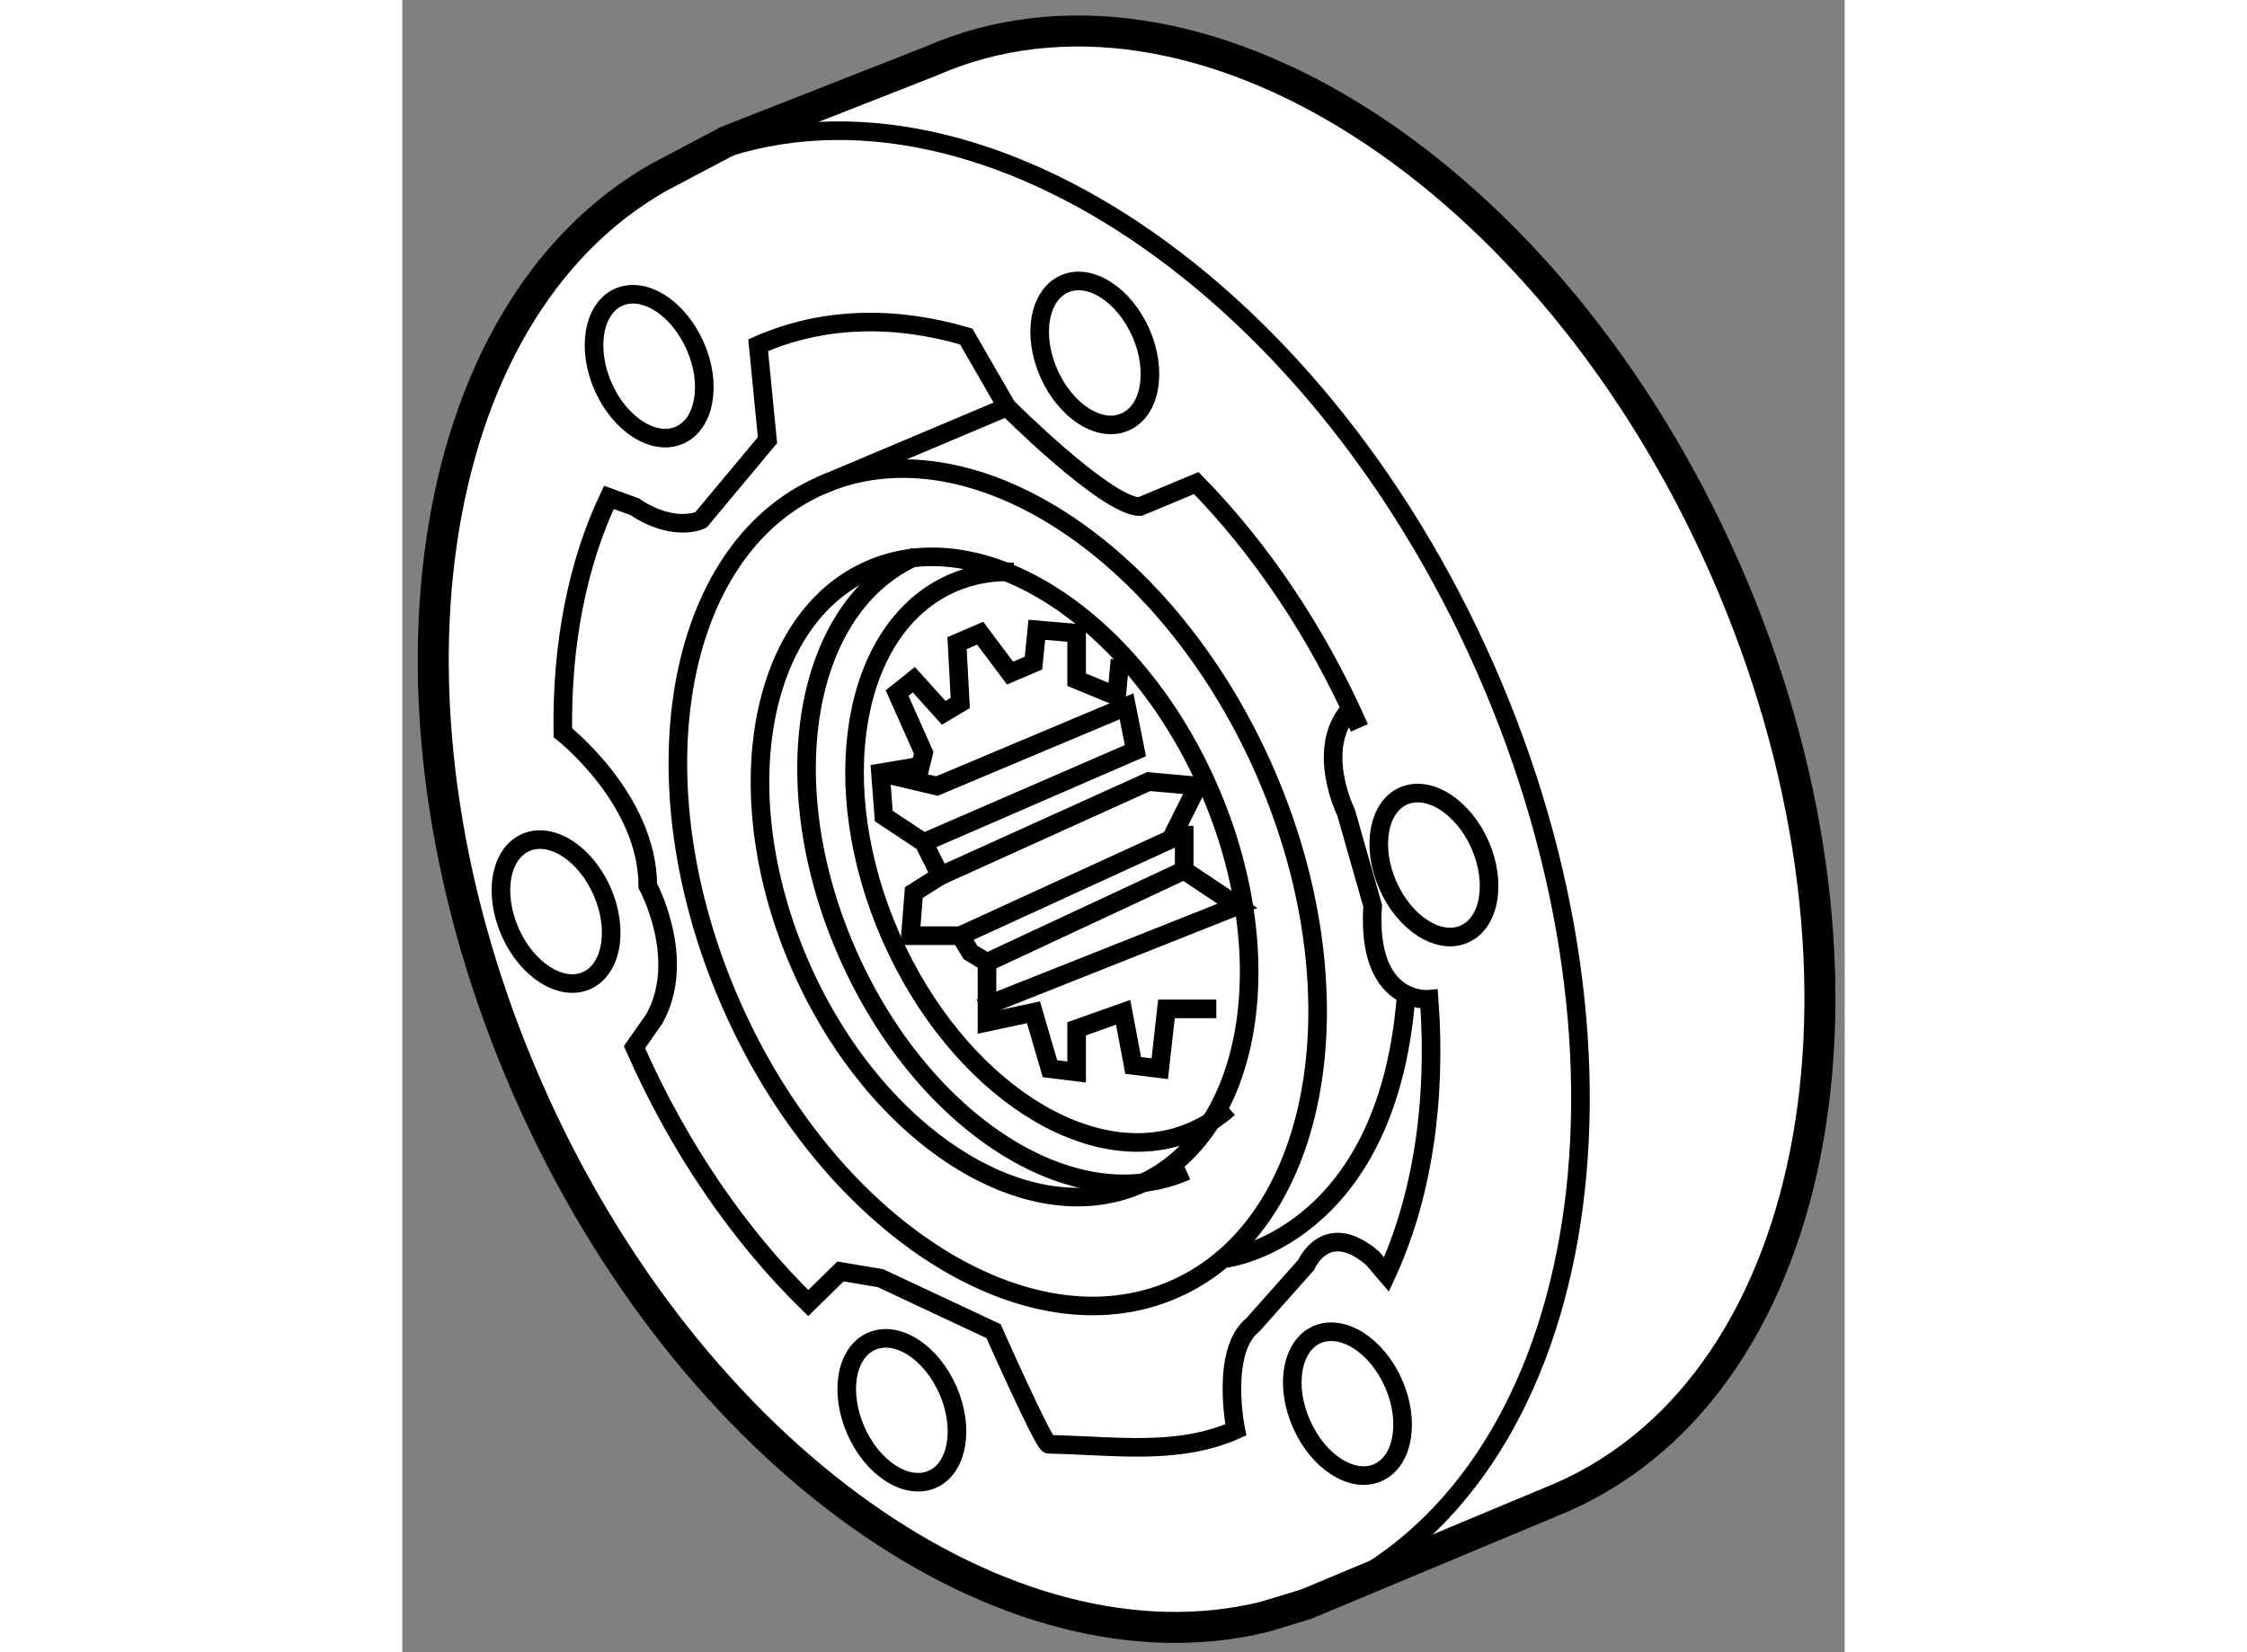 <?xml version="1.0" encoding="utf-8"?>
<!-- Generator: Adobe Illustrator 15.1.0, SVG Export Plug-In . SVG Version: 6.00 Build 0)  -->
<!DOCTYPE svg PUBLIC "-//W3C//DTD SVG 1.1//EN" "http://www.w3.org/Graphics/SVG/1.1/DTD/svg11.dtd">
<svg version="1.1" xmlns="http://www.w3.org/2000/svg" xmlns:xlink="http://www.w3.org/1999/xlink" x="0px" y="0px" width="244.8px"
	 height="180px" viewBox="147.356 71.089 23.268 26.651" enable-background="new 0 0 244.8 180" xml:space="preserve">
	
<rect x="147.356" y="71.089" width="23.268" height="26.651" fill="#808080" stroke="none"/>
	
<g><path fill="#FFFFFF" stroke="#000000" stroke-width="0.5" d="M161.268,97.168c-4.135,1.018-9.269-2.563-11.881-8.498
			c-2.697-6.132-1.73-12.546,2.108-14.721l1.107-0.585l3.27-1.284c4.264-1.876,10.005,1.785,12.82,8.18
			c2.815,6.396,1.641,13.099-2.624,14.978l-4.132,1.727L161.268,97.168z"></path><path fill="none" stroke="#000000" stroke-width="0.3" d="M151.495,73.949c0.168-0.093,0.34-0.182,0.516-0.26
			c4.265-1.878,10.003,1.786,12.817,8.181c2.817,6.395,1.643,13.1-2.622,14.979c-0.307,0.135-0.62,0.24-0.938,0.318"></path><path fill="none" stroke="#000000" stroke-width="0.3" d="M161.261,83.51c1.575,3.576,0.927,7.328-1.448,8.373
			c-2.372,1.045-5.576-1.012-7.15-4.59c-1.576-3.58-0.928-7.328,1.447-8.373C156.481,77.874,159.683,79.931,161.261,83.51z"></path><path fill="none" stroke="#000000" stroke-width="0.3" d="M160.358,83.788c1.205,2.734,0.711,5.603-1.104,6.404
			c-1.816,0.795-4.266-0.775-5.469-3.51c-1.205-2.737-0.71-5.602,1.105-6.402C156.707,79.479,159.154,81.049,160.358,83.788z"></path><path fill="none" stroke="#000000" stroke-width="0.3" d="M160.005,89.977c-1.817,0.799-4.265-0.771-5.469-3.512
			c-1.205-2.736-0.71-5.601,1.104-6.401"></path><path fill="none" stroke="#000000" stroke-width="0.3" d="M160.687,88.961c-0.17,0.152-0.364,0.279-0.574,0.371
			c-1.618,0.713-3.798-0.689-4.874-3.127c-1.074-2.439-0.635-4.995,0.985-5.708c0.315-0.137,0.648-0.196,0.991-0.183"></path><path fill="none" stroke="#000000" stroke-width="0.3" d="M162.688,82.482c-0.644,0.643-0.107,1.715-0.107,1.715l0.428,1.503
			c-0.106,1.608,0.911,1.508,0.911,1.508c0.124,1.664-0.117,3.205-0.688,4.439l-0.224-0.262c-0.751-0.643-1.071,0.107-1.071,0.107
			l-0.858,0.965c-0.536,0.428-0.278,1.697-0.278,1.697c-0.938,0.416-1.945,0.254-3.018,0.232c-0.08-0.002-0.889-1.824-0.889-1.824
			l-1.823-0.855l-0.645-0.109l-0.522,0.51c-1.104-1.08-2.079-2.486-2.802-4.127l0.321-0.461c0.536-0.963-0.107-2.143-0.107-2.143
			c0-1.396-1.37-2.469-1.37-2.469c-0.021-1.418,0.233-2.723,0.743-3.796l0.413,0.15c0.645,0.429,1.071,0.214,1.071,0.214
			l1.074-1.287l-0.15-1.532c1.039-0.458,2.194-0.481,3.355-0.141l0.656,1.136c0,0,1.608,1.609,2.146,1.609l0.91-0.38
			c1.034,1.055,1.945,2.396,2.631,3.949"></path><line fill="none" stroke="#000000" stroke-width="0.3" x1="154.109" y1="78.92" x2="157.108" y2="77.655"></line><path fill="none" stroke="#000000" stroke-width="0.3" d="M160.648,91.387c0,0,2.575-0.322,2.897-4.186"></path><path fill="none" stroke="#000000" stroke-width="0.3" d="M152.082,76.671c0.27,0.612,0.156,1.257-0.253,1.437
			c-0.409,0.182-0.963-0.169-1.234-0.785c-0.269-0.616-0.155-1.26,0.254-1.441C151.26,75.703,151.811,76.055,152.082,76.671z"></path><path fill="none" stroke="#000000" stroke-width="0.3" d="M150.579,85.465c0.271,0.617,0.158,1.261-0.253,1.443
			c-0.408,0.178-0.963-0.174-1.23-0.787c-0.272-0.617-0.16-1.261,0.252-1.442C149.758,84.5,150.308,84.851,150.579,85.465z"></path><path fill="none" stroke="#000000" stroke-width="0.3" d="M156.158,93.512c0.269,0.613,0.156,1.26-0.253,1.439
			s-0.962-0.172-1.231-0.785c-0.272-0.617-0.16-1.26,0.25-1.441C155.336,92.543,155.887,92.896,156.158,93.512z"></path><path fill="none" stroke="#000000" stroke-width="0.3" d="M163.346,93.404c0.269,0.613,0.157,1.258-0.253,1.439
			c-0.409,0.182-0.963-0.172-1.232-0.785c-0.273-0.615-0.159-1.262,0.25-1.441C162.522,92.439,163.075,92.789,163.346,93.404z"></path><path fill="none" stroke="#000000" stroke-width="0.3" d="M164.74,84.713c0.271,0.617,0.157,1.263-0.252,1.443
			c-0.411,0.182-0.964-0.174-1.234-0.787c-0.27-0.614-0.156-1.259,0.252-1.441C163.919,83.749,164.469,84.102,164.74,84.713z"></path><path fill="none" stroke="#000000" stroke-width="0.3" d="M159.27,76.456c0.27,0.615,0.158,1.26-0.256,1.44
			c-0.407,0.181-0.959-0.174-1.229-0.787c-0.271-0.614-0.157-1.259,0.253-1.441C158.445,75.488,158.999,75.841,159.27,76.456z"></path><polyline fill="none" stroke="#000000" stroke-width="0.3" points="158.933,81.731 158.879,82.319 158.234,82.053 158.234,81.303 
			157.592,81.248 157.538,81.785 157.16,81.946 156.678,81.303 156.305,81.463 156.357,82.428 156.09,82.587 155.608,82.053 
			155.338,82.269 155.767,83.232 155.714,83.446 155.07,83.555 155.123,84.252 155.767,84.679 156.036,85.216 155.608,85.486 
			155.553,86.182 156.357,86.182 156.52,86.451 156.788,86.613 156.788,87.578 157.538,87.418 157.804,88.328 158.234,88.381 
			158.234,87.684 158.984,87.418 159.146,88.275 159.575,88.328 159.683,87.363 160.487,87.363 		"></polyline><polyline fill="none" stroke="#000000" stroke-width="0.3" points="155.767,84.679 159.182,83.197 159.039,82.482 155.981,83.768 
			155.07,83.555 		"></polyline><polyline fill="none" stroke="#000000" stroke-width="0.3" points="156.036,85.216 159.396,83.696 160.184,83.768 159.755,84.625 
			156.357,86.182 		"></polyline><polyline fill="none" stroke="#000000" stroke-width="0.3" points="156.788,86.613 159.969,85.128 159.969,84.411 		"></polyline><polyline fill="none" stroke="#000000" stroke-width="0.3" points="159.969,85.128 160.827,85.701 156.678,87.348 		"></polyline></g>


</svg>